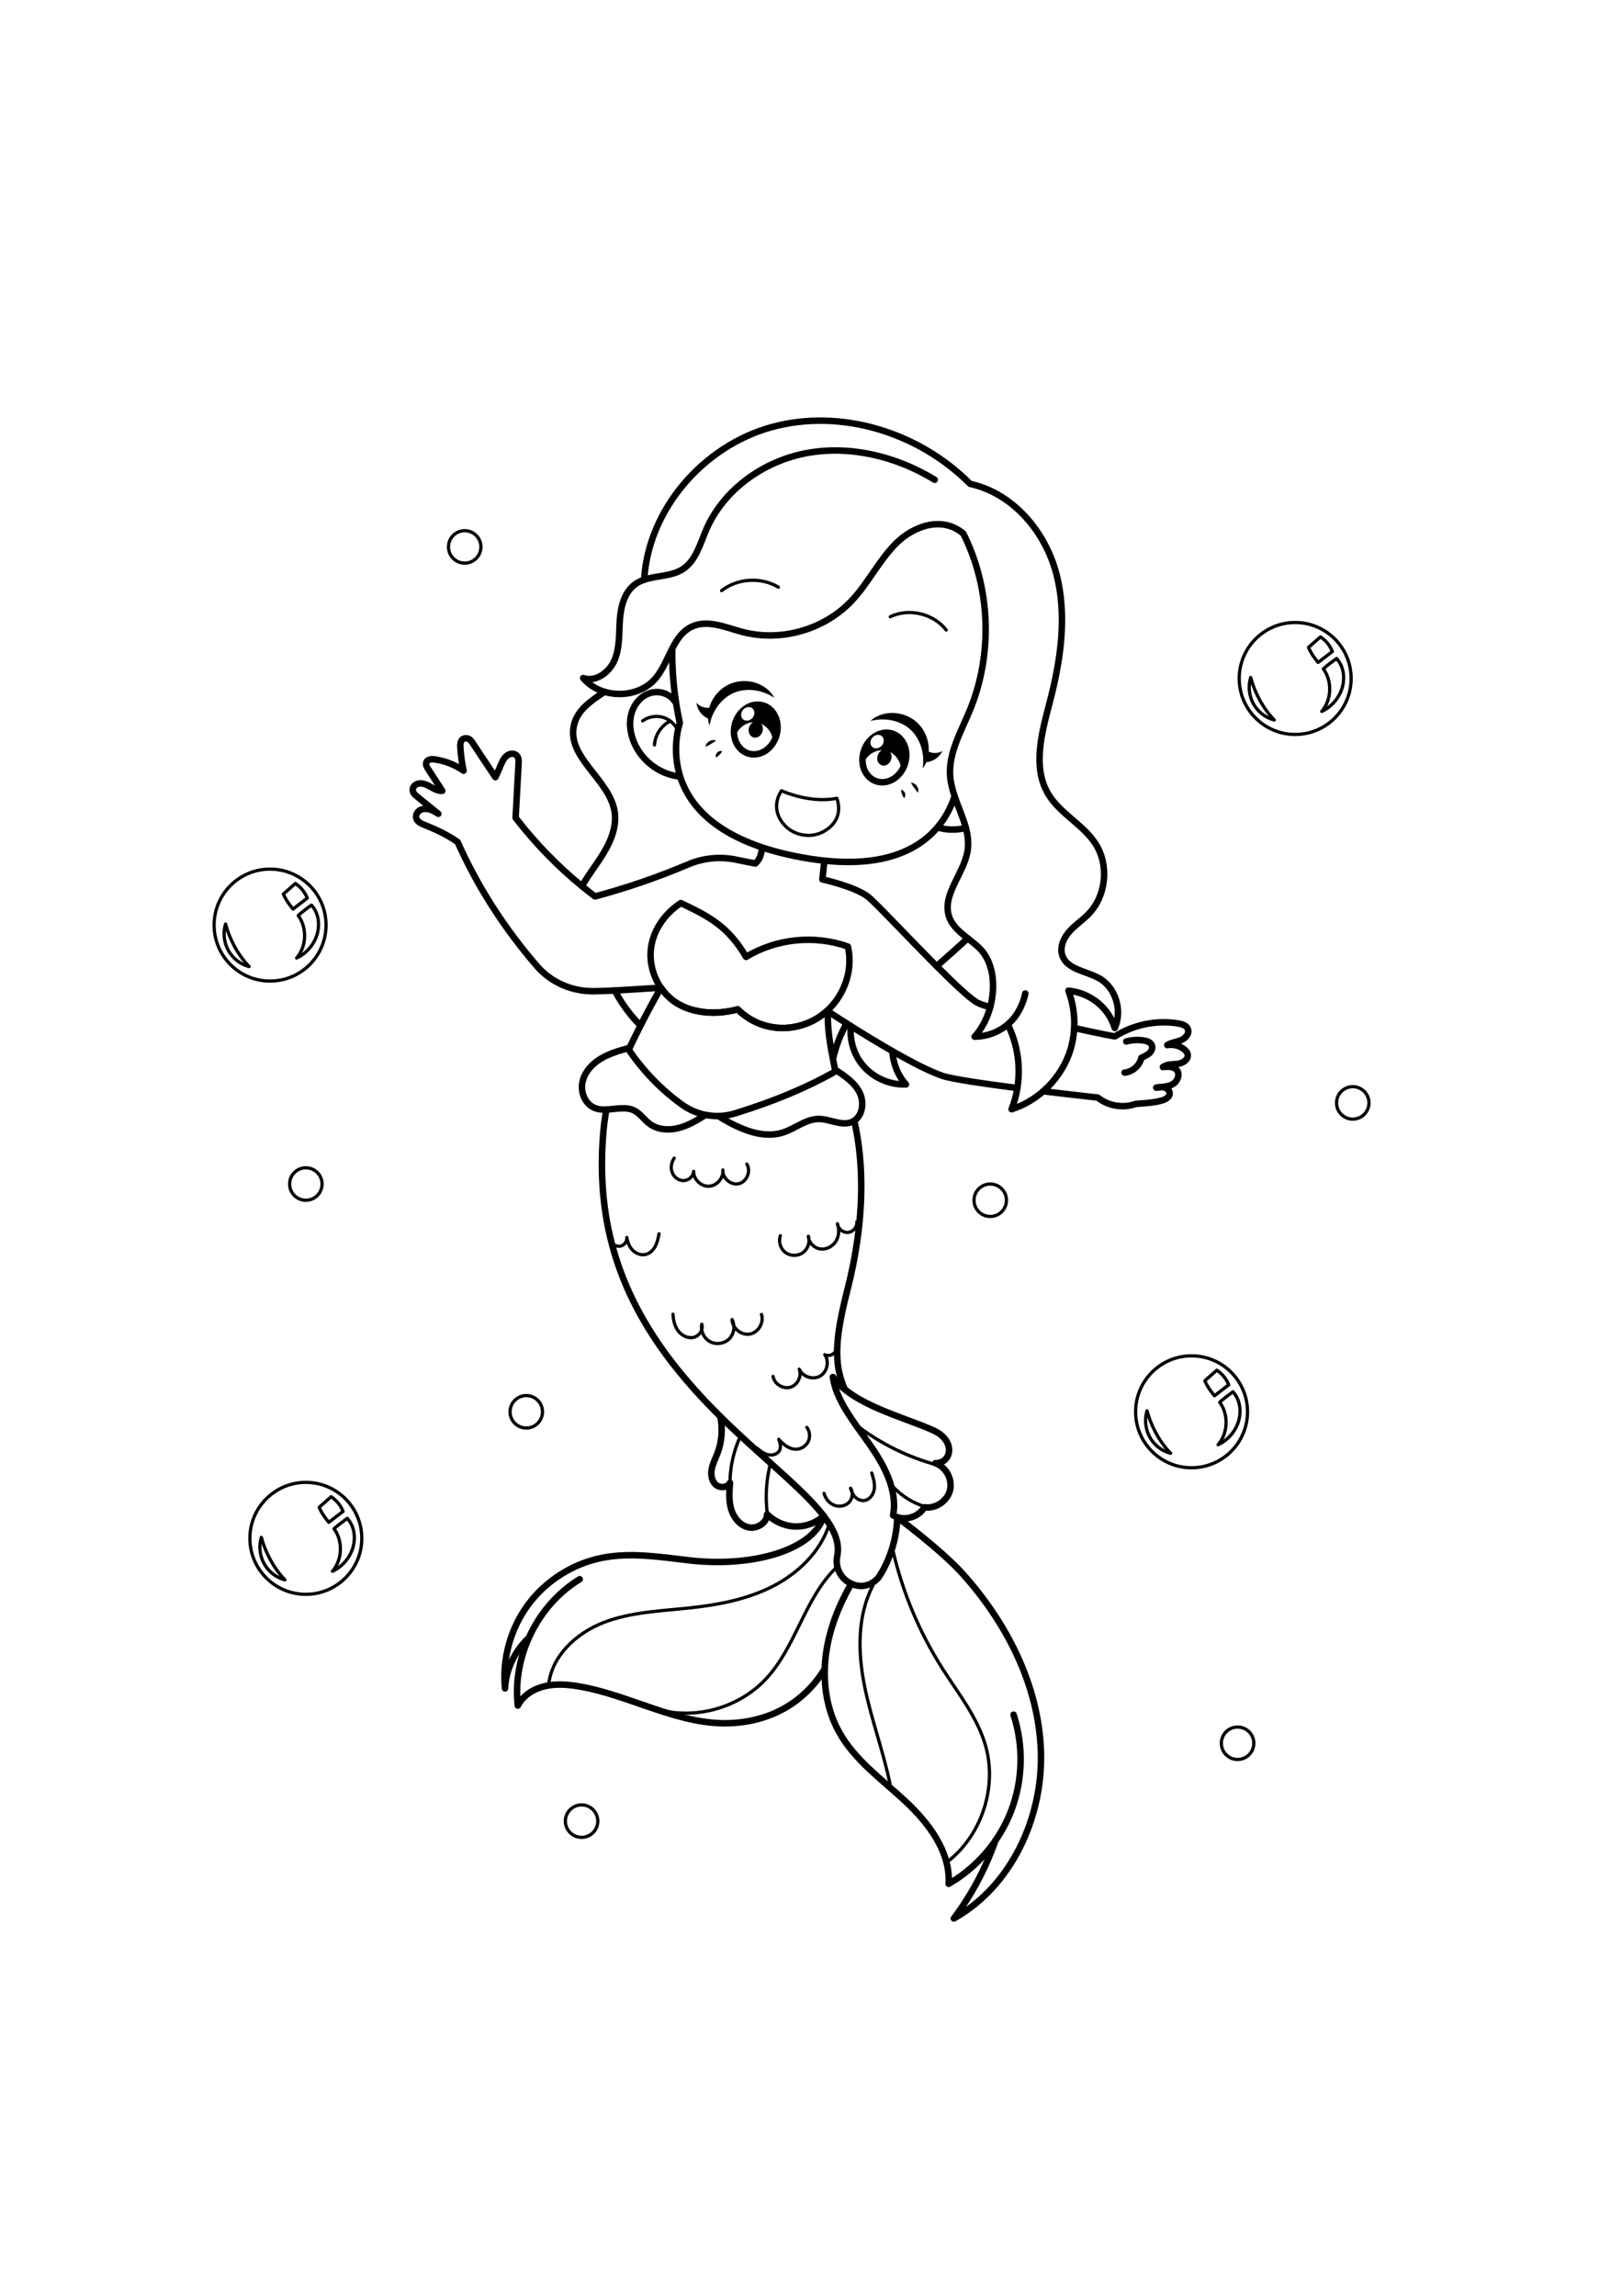 <?xml version="1.0" encoding="utf-8"?>
<!-- Generator: Adobe Illustrator 27.5.0, SVG Export Plug-In . SVG Version: 6.00 Build 0)  -->
<svg xmlns="http://www.w3.org/2000/svg" xmlns:xlink="http://www.w3.org/1999/xlink" viewBox="0 0 500 500" width="595" height="842" preserveAspectRatio="xMidYMid meet" data-scaled="true">
<g id="BACKGROUND">
	<rect style="fill:#FFFFFF;" width="500" height="500"/>
</g>
<g id="OBJECTS">
	<g>
		<g>
			
				<circle style="fill:#FFFFFF;stroke:#000000;stroke-linecap:round;stroke-linejoin:round;stroke-miterlimit:10;" cx="399.25" cy="105.32" r="17.25"/>
			<path style="fill:#FFFFFF;stroke:#000000;stroke-linecap:round;stroke-linejoin:round;stroke-miterlimit:10;" d="M403.36,95.74
				c1.23-1.08,2.46-2.16,3.69-3.24c1.64,1.08,2.94,2.67,3.67,4.5c-1.47,1.13-2.93,2.26-4.4,3.38
				C405.26,99.06,404.2,97.72,403.36,95.74z"/>
			<path style="fill:#FFFFFF;stroke:#000000;stroke-linecap:round;stroke-linejoin:round;stroke-miterlimit:10;" d="M412.01,99.16
				c-1.37,0.99-2.74,1.99-4.08,3.2c2.8,3.8,2.58,9.53-0.49,13.11c2.97-1.37,5.31-4.05,6.27-7.18
				C414.67,105.16,414.25,101.63,412.01,99.16z"/>
			<path style="fill:#FFFFFF;stroke:#000000;stroke-linecap:round;stroke-linejoin:round;stroke-miterlimit:10;" d="M385.53,105.01
				c-0.81,2.67-0.5,5.67,0.85,8.11c1.35,2.44,3.71,4.31,6.42,4.99C389.14,114.32,386.69,109.37,385.53,105.01z"/>
		</g>
		<g>
			
				<circle style="fill:#FFFFFF;stroke:#000000;stroke-linecap:round;stroke-linejoin:round;stroke-miterlimit:10;" cx="94.28" cy="370.32" r="17.25"/>
			<path style="fill:#FFFFFF;stroke:#000000;stroke-linecap:round;stroke-linejoin:round;stroke-miterlimit:10;" d="M98.39,360.74
				c1.23-1.08,2.46-2.16,3.69-3.24c1.64,1.08,2.94,2.67,3.67,4.5c-1.47,1.13-2.93,2.26-4.4,3.38
				C100.29,364.06,99.23,362.72,98.39,360.74z"/>
			<path style="fill:#FFFFFF;stroke:#000000;stroke-linecap:round;stroke-linejoin:round;stroke-miterlimit:10;" d="M107.05,364.16
				c-1.37,0.99-2.74,1.99-4.08,3.2c2.8,3.8,2.58,9.53-0.49,13.11c2.97-1.37,5.31-4.05,6.27-7.18S109.28,366.63,107.05,364.16z"/>
			<path style="fill:#FFFFFF;stroke:#000000;stroke-linecap:round;stroke-linejoin:round;stroke-miterlimit:10;" d="M80.56,370.01
				c-0.81,2.67-0.5,5.67,0.85,8.11c1.35,2.44,3.71,4.31,6.42,4.99C84.17,379.32,81.72,374.37,80.56,370.01z"/>
		</g>
		<g>
			
				<circle style="fill:#FFFFFF;stroke:#000000;stroke-linecap:round;stroke-linejoin:round;stroke-miterlimit:10;" cx="83.25" cy="181.32" r="17.25"/>
			<path style="fill:#FFFFFF;stroke:#000000;stroke-linecap:round;stroke-linejoin:round;stroke-miterlimit:10;" d="M87.36,171.74
				c1.23-1.08,2.46-2.16,3.69-3.24c1.64,1.08,2.94,2.67,3.67,4.5c-1.47,1.13-2.93,2.26-4.4,3.38
				C89.26,175.06,88.2,173.72,87.36,171.74z"/>
			<path style="fill:#FFFFFF;stroke:#000000;stroke-linecap:round;stroke-linejoin:round;stroke-miterlimit:10;" d="M96.01,175.16
				c-1.37,0.99-2.74,1.99-4.08,3.2c2.8,3.8,2.58,9.53-0.49,13.11c2.97-1.37,5.31-4.05,6.27-7.18
				C98.67,181.16,98.25,177.63,96.01,175.16z"/>
			<path style="fill:#FFFFFF;stroke:#000000;stroke-linecap:round;stroke-linejoin:round;stroke-miterlimit:10;" d="M69.53,181.01
				c-0.81,2.67-0.5,5.67,0.85,8.11c1.35,2.44,3.71,4.31,6.42,4.99C73.14,190.32,70.69,185.37,69.53,181.01z"/>
		</g>
		<g>
			
				<circle style="fill:#FFFFFF;stroke:#000000;stroke-linecap:round;stroke-linejoin:round;stroke-miterlimit:10;" cx="367.31" cy="331.32" r="17.25"/>
			<path style="fill:#FFFFFF;stroke:#000000;stroke-linecap:round;stroke-linejoin:round;stroke-miterlimit:10;" d="M371.41,321.74
				c1.23-1.08,2.46-2.16,3.69-3.24c1.64,1.08,2.94,2.67,3.67,4.5c-1.47,1.13-2.93,2.26-4.4,3.38
				C373.31,325.06,372.26,323.72,371.41,321.74z"/>
			<path style="fill:#FFFFFF;stroke:#000000;stroke-linecap:round;stroke-linejoin:round;stroke-miterlimit:10;" d="M380.07,325.16
				c-1.37,0.99-2.74,1.99-4.08,3.2c2.8,3.8,2.58,9.53-0.49,13.11c2.97-1.37,5.31-4.05,6.27-7.18
				C382.73,331.16,382.3,327.63,380.07,325.16z"/>
			<path style="fill:#FFFFFF;stroke:#000000;stroke-linecap:round;stroke-linejoin:round;stroke-miterlimit:10;" d="M353.58,331.01
				c-0.81,2.67-0.5,5.67,0.85,8.11s3.71,4.31,6.42,4.99C357.19,340.32,354.75,335.37,353.58,331.01z"/>
		</g>
		
			<circle style="fill:#FFFFFF;stroke:#000000;stroke-linecap:round;stroke-linejoin:round;stroke-miterlimit:10;" cx="143.25" cy="64.77" r="5"/>
		
			<circle style="fill:#FFFFFF;stroke:#000000;stroke-linecap:round;stroke-linejoin:round;stroke-miterlimit:10;" cx="305.25" cy="266.12" r="5"/>
		
			<circle style="fill:#FFFFFF;stroke:#000000;stroke-linecap:round;stroke-linejoin:round;stroke-miterlimit:10;" cx="417" cy="236.12" r="5"/>
		
			<circle style="fill:#FFFFFF;stroke:#000000;stroke-linecap:round;stroke-linejoin:round;stroke-miterlimit:10;" cx="94.28" cy="261.12" r="5"/>
		
			<circle style="fill:#FFFFFF;stroke:#000000;stroke-linecap:round;stroke-linejoin:round;stroke-miterlimit:10;" cx="179.28" cy="457.47" r="5"/>
		
			<circle style="fill:#FFFFFF;stroke:#000000;stroke-linecap:round;stroke-linejoin:round;stroke-miterlimit:10;" cx="381.5" cy="433.47" r="5"/>
		
			<circle style="fill:#FFFFFF;stroke:#000000;stroke-linecap:round;stroke-linejoin:round;stroke-miterlimit:10;" cx="162.23" cy="331.32" r="5"/>
	</g>
	<g>
		<path style="fill:none;stroke:#000000;stroke-width:2;stroke-linecap:round;stroke-linejoin:round;stroke-miterlimit:10;" d="
			M288.76,194c0.44-0.41,0.89-0.82,1.34-1.23c2.73-2.46,5.54-4.86,8.2-7.38"/>
		<g>
			<g>
				<path d="M268.32,118.42c1.79-1.72,4.43-2.55,7.02-2.48c2.61,0.07,5.27,1.06,7.29,2.89c2.03,1.83,3.26,4.39,3.59,6.97
					c0.32,2.58-0.24,5.29-1.79,7.23c0.36-2.42,0.15-4.68-0.52-6.74c-0.67-2.05-1.79-3.88-3.3-5.25c-1.5-1.37-3.43-2.31-5.54-2.78
					C272.96,117.81,270.69,117.82,268.32,118.42z"/>
			</g>
			<path d="M284.47,126.6c1.5,1.74,4.3,2.2,6.03,1.05c-0.95,2.13-3.27,3.56-5.6,3.47C284.92,129.69,284.8,128.27,284.47,126.6z"/>
		</g>
		<g>
			<g>
				<path d="M238.68,111.26c-2.05-1.34-4.19-2.09-6.34-2.33c-2.14-0.24-4.28,0.02-6.14,0.83c-1.87,0.81-3.53,2.17-4.82,3.89
					c-1.31,1.73-2.24,3.79-2.68,6.2c-0.83-2.34-0.48-5.09,0.66-7.42c1.15-2.34,3.15-4.36,5.66-5.43c2.51-1.08,5.34-1.14,7.83-0.37
					C235.32,107.41,237.55,109.05,238.68,111.26z"/>
			</g>
			<path d="M220.74,113.74c-1.99,1.16-4.78,0.68-6.05-0.97c0.21,2.32,1.94,4.43,4.17,5.1C219.31,116.52,219.89,115.21,220.74,113.74
				z"/>
		</g>
		<g>
			<g>
				<path d="M280.81,137.46c0.76-0.03,1.41,0.43,1.83,1c0.4,0.59,0.6,1.36,0.31,2.06c-0.49-0.57-0.79-1.02-1.13-1.49
					C281.49,138.56,281.17,138.12,280.81,137.46z"/>
			</g>
			<g>
				<path d="M277.75,139.63c0.62,0.05,1.03,0.51,1.22,1.01c0.17,0.5,0.16,1.12-0.28,1.55c-0.36-0.5-0.51-0.83-0.65-1.21
					C277.9,140.59,277.79,140.23,277.75,139.63z"/>
			</g>
		</g>
		<g>
			<g>
				<path d="M220.72,124.49c-0.6,0.45-1.08,0.71-1.57,1.02c-0.5,0.29-0.96,0.58-1.64,0.9c0.02-0.77,0.52-1.38,1.13-1.75
					C219.25,124.3,220.03,124.15,220.72,124.49z"/>
			</g>
			<g>
				<path d="M222.62,127.72c-0.29,0.53-0.53,0.82-0.81,1.11c-0.29,0.28-0.57,0.53-1.1,0.83c-0.22-0.58,0.02-1.15,0.38-1.53
					C221.47,127.77,222.03,127.52,222.62,127.72z"/>
			</g>
		</g>
		<g>
			<path style="fill:none;stroke:#000000;stroke-width:2;stroke-linecap:round;stroke-linejoin:round;stroke-miterlimit:10;" d="
				M266.37,127.479c1.419-4.038,5.366-6.33,8.815-5.118c3.45,1.212,5.096,5.468,3.677,9.507c-1.419,4.038-5.366,6.33-8.815,5.118
				C266.597,135.773,264.951,131.517,266.37,127.479z"/>
			<path d="M270.569,128.954c0.465-1.324,1.759-2.074,2.889-1.677c1.131,0.397,1.67,1.792,1.205,3.116
				c-0.465,1.324-1.759,2.074-2.889,1.677C270.643,131.672,270.104,130.277,270.569,128.954z"/>
			<path d="M266.23,131.75c0.73-2.77,3.74-4.73,6.57-4.27c2.83,0.46,5.07,3.26,4.89,6.12c1.19-1.99,1.8-4.4,1.29-6.66
				c-0.51-2.26-2.27-4.29-4.54-4.77c-2.01-0.42-4.15,0.42-5.65,1.83C266.8,125.87,265.81,128.75,266.23,131.75z"/>
			<path style="fill:#FFFFFF;" d="M268.972,123.473c0.829-0.904,2.131-1.059,2.908-0.346c0.777,0.713,0.736,2.023-0.092,2.927
				c-0.828,0.904-2.131,1.059-2.908,0.346C268.102,125.687,268.143,124.376,268.972,123.473z"/>
		</g>
		<g>
			<path style="fill:none;stroke:#000000;stroke-width:2;stroke-linecap:round;stroke-linejoin:round;stroke-miterlimit:10;" d="
				M226.633,119.138c1.234-4.099,5.072-6.567,8.573-5.514c3.501,1.054,5.339,5.23,4.106,9.329c-1.234,4.099-5.072,6.567-8.573,5.514
				C227.238,127.414,225.4,123.237,226.633,119.138z"/>
			<path d="M230.895,120.421c0.404-1.343,1.662-2.152,2.81-1.807c1.148,0.345,1.75,1.714,1.346,3.058
				c-0.404,1.343-1.662,2.152-2.81,1.807C231.093,123.133,230.49,121.764,230.895,120.421z"/>
			<path d="M226.68,123.4c0.6-2.8,3.52-4.89,6.37-4.56c2.84,0.33,5.21,3.03,5.16,5.89c1.1-2.04,1.6-4.48,0.99-6.71
				c-0.61-2.24-2.46-4.19-4.75-4.55c-2.03-0.33-4.13,0.61-5.56,2.08C226.99,117.5,226.13,120.43,226.68,123.4z"/>
			<path style="fill:#FFFFFF;" d="M229.034,115.005c0.787-0.94,2.08-1.154,2.889-0.478c0.809,0.677,0.828,1.988,0.041,2.928
				c-0.787,0.941-2.08,1.154-2.889,0.478C228.266,117.256,228.248,115.945,229.034,115.005z"/>
		</g>
		<path style="fill:none;stroke:#000000;stroke-linecap:round;stroke-linejoin:round;stroke-miterlimit:10;" d="M274.44,86.29
			c5.76-2.77,13.34-0.97,17.24,4.1"/>
		<path style="fill:none;stroke:#000000;stroke-linecap:round;stroke-linejoin:round;stroke-miterlimit:10;" d="M222.45,78.24
			c4.89-3.83,12.19-4.27,17.51-1.05"/>
		<path style="fill:none;stroke:#000000;stroke-linecap:round;stroke-linejoin:round;stroke-miterlimit:10;" d="M257.99,142.25
			c-5.59,1.08-11.58-0.07-17.12-2.31c-2.32,3.6-1.88,7.5,1.03,10.65c2.91,3.15,7.99,4.02,11.78,2.01
			C257.46,150.58,259.58,147.13,257.99,142.25z"/>
		<path style="fill:none;stroke:#000000;stroke-width:2;stroke-linecap:round;stroke-linejoin:round;stroke-miterlimit:10;" d="
			M207.22,96.11c-0.09,7.71,0.69,15.41,2.35,22.93c0,0-11.49,32.39,37.42,41.39c33.72,6.21,44.09-9.06,47.28-18.82"/>
		<path style="fill:none;stroke:#000000;stroke-width:2;stroke-linecap:round;stroke-linejoin:round;stroke-miterlimit:10;" d="
			M289.89,151.45c2.57,0.62,5.29,0.58,7.85-0.08"/>
		<path style="fill:none;stroke:#000000;stroke-width:2;stroke-linecap:round;stroke-linejoin:round;stroke-miterlimit:10;" d="
			M208,112.34c-1.56-2.4-4.84-3.37-7.56-2.54c-2.73,0.83-4.83,3.23-5.69,5.97c-0.86,2.74-0.58,5.76,0.39,8.46
			c2.15,5.99,7.83,10.53,14.1,11.27"/>
		<path style="fill:none;stroke:#000000;stroke-width:2;stroke-linecap:round;stroke-linejoin:round;stroke-miterlimit:10;" d="
			M343.64,213.03c-0.62-1.98-1.6-3.84-2.91-5.45c-2.78-3.42-6.98-5.64-11.37-6.04c1.37,3.65,1.97,7.59,1.77,11.49
			c-0.14,2.78-0.69,5.53-1.65,8.15c-1.62,4.37-4.39,8.29-7.9,11.35c-2.83,2.48-6.15,4.4-9.74,5.55c0.83-2.11,1.42-4.3,1.77-6.54
			c1.07-6.63,0.05-13.6-2.96-19.61c-0.6,0.51-1.24,0.98-1.91,1.4c-2.47,1.54-5.39,2.36-8.31,2.38c2.21-2.4,3.86-5.61,4.8-9.05
			c1.79-6.57,1.01-13.99-3.3-18.23c-1.11-1.09-2.38-2.06-3.63-3.04c-2.37-1.86-4.67-3.74-5.67-6.51
			c-2.46-6.83,4.55-13.34,5.65-20.52c0.36-2.38,0.06-4.7-0.54-6.99c-0.87-3.26-2.36-6.48-3.47-9.76v-0.01
			c-0.68-2.03-1.22-4.09-1.38-6.2c-0.52-7.12,3.37-13.71,6.09-20.31c7.13-17.31,6.37-37.69-2.02-54.42
			c-6.54-5.56-15.39-2.32-20.73,3.01s-8.65,12.4-13.86,17.85c-8.39,8.78-21.68,12.55-33.43,9.47c-5.18-1.36-10.73-3.92-15.6-1.69
			c-2.9,1.33-4.63,3.9-6.12,6.79v0.01c-1.58,3.05-2.89,6.45-5.04,9.06c-3.72,4.5-10.29,5.92-15.82,4.26
			c-2.54-0.76-4.86-2.17-6.58-4.24c3.89,1.36,8.13-1.8,9.7-5.61c1.58-3.81,1.32-8.09,1.59-12.2c0.28-4.12,1.34-8.58,4.65-11.04
			c0.88-0.65,1.84-1.11,2.85-1.45c1.25-21.69,18.22-41.19,39.21-47.01c21.45-5.95,45.58,1.65,61.25,17.45
			c13.4,2.96,23.24,14.86,26.61,27.76c3.37,12.89,1.32,26.58-2.03,39.48c-2.46,9.44-5.47,20.07-0.43,28.43
			c3.65,6.07,10.78,9.36,14.58,15.34c4.18,6.57,3.23,15.95-2.18,21.55c-1.87,1.93-4.17,3.42-5.95,5.43
			c-1.78,2.01-3.01,4.84-2.15,7.38c1.47,4.32,7.27,4.75,11.26,6.96C343.94,200.52,346.05,207.7,343.64,213.03z"/>
		<path style="fill:none;stroke:#000000;stroke-width:2;stroke-linecap:round;stroke-linejoin:round;stroke-miterlimit:10;" d="
			M198.57,74.89c3.85-1.32,8.45-1.02,11.92-3.26c0.01,0,0.01-0.01,0.02-0.01v-0.01c3.98-2.59,5.28-7.7,7.16-12.07
			c5.38-12.54,17.87-21.34,31.3-23.74c13.43-2.39,27.53,1.16,39.17,8.28"/>
		<path style="fill:none;stroke:#000000;stroke-width:2;stroke-linecap:round;stroke-linejoin:round;stroke-miterlimit:10;" d="
			M189.5,201.48c1.36,2.6,2.98,5.07,4.83,7.35c0.98,1.21,2.03,2.36,3.13,3.44"/>
		<path style="fill:none;stroke:#000000;stroke-width:2;stroke-linecap:round;stroke-linejoin:round;stroke-miterlimit:10;" d="
			M179.4,169.33c1.71-3.06,3.9-5.89,5.81-8.84c2.75-4.23,5.04-9.17,4.25-14.15c-1.58-9.87-14.57-16.55-12.59-26.35
			c0.98-4.88,5.15-7.7,9.49-10.56"/>
		<path style="fill:none;stroke:#000000;stroke-width:2;stroke-linecap:round;stroke-linejoin:round;stroke-miterlimit:10;" d="
			M275.07,220.16c0.29,3.81,1.62,7.46,4.21,10.26c-5.48,0.24-11-2.48-14.14-6.97c-2.22-3.17-3.21-7.15-2.86-11h0.01"/>
		<path style="fill:none;stroke:#000000;stroke-width:2;stroke-linecap:round;stroke-linejoin:round;stroke-miterlimit:10;" d="
			M260.98,211.62c-1.93,3.42-3.34,7.12-4.21,10.95"/>
		<path style="fill:none;stroke:#000000;stroke-width:2;stroke-linecap:round;stroke-linejoin:round;stroke-miterlimit:10;" d="
			M310.96,211.62c2.94-2.42,4.7-6.9,5.09-9.22"/>
		<path style="fill:none;stroke:#000000;stroke-width:2;stroke-linecap:round;stroke-linejoin:round;stroke-miterlimit:10;" d="
			M255.18,207.54v0.01c-1.26,1.18-2.66,2.2-4.19,3.02c-7.82,4.17-17.29,3.02-23.58-3.28c-7.81,2.07-15.17,0.82-19.83-2.63
			c-1.51-1.12-2.81-2.5-3.87-4.05c-2.23-3.24-3.39-7.25-3.13-11.2c0.39-5.83,3.89-11.36,9.29-14.88c3.82,1.82,7.67,3.65,11.07,6.18
			c3.41,2.52,6.38,5.82,9.04,10.42c9.32-5.66,21.15-6.86,31.39-3.19C263.03,195.08,260.36,202.67,255.18,207.54z"/>
		<path style="fill:none;stroke:#000000;stroke-width:2;stroke-linecap:round;stroke-linejoin:round;stroke-miterlimit:10;" d="
			M203.71,200.61c-3.95,0.24-9.33,0.62-14.21,0.87c-2.36,0.12-4.6,0.2-6.52,0.22c-6.68,0.07-13.11-2.7-17.48-7.76
			c-10.15-11.76-18.33-24.54-24.44-38.24c-3.94-2.69-7.14-4-10.33-5.3c-1.11-0.46-2.35-1.04-2.46-2.37
			c-0.09-1.1,0.73-2.06,1.78-2.38c1.85-0.56,3.55,0.43,5.08,1.37c-2.17-1.76-4.34-3.52-6.51-5.27c-0.76-0.62-1.59-1.34-1.35-2.47
			c0.16-0.73,0.77-1.29,1.49-1.5c1.51-0.43,2.88,0.33,4.16,1.05c1.06,0.6,2.21,1.21,3.42,1.11c-1.45-2.22-2.9-4.45-4.34-6.68
			c-0.42-0.64-0.85-1.41-0.57-2.12c0.38-0.94,1.66-1.02,2.65-0.87c3.16,0.46,6.2,1.66,8.82,3.47c-0.53-2.41-0.86-4.86-0.99-7.32
			c-0.05-1.08,0.04-2.39,1.39-2.65c0.8-0.15,1.61,0.27,2.07,0.95l7.33,11.02c0.91-1.89,1.33-2.98,1.78-4.01
			c0.52-1.2,1.16-2.44,2.4-3c0.68-0.3,1.49-0.31,2.11,0.1c0.94,0.62,0.92,1.72,0.86,2.7c-0.3,5.58-0.61,11.16-0.91,16.73
			c6.19,8.01,13.01,14.97,20.46,21.07c1.31,1.08,2.65,2.13,4.01,3.16c9.9-2.65,19.47-5.95,28.74-9.88
			c4.69-1.99,9.89-2.49,14.87-1.43c1.92,0.41,3.88,0.79,5.84,1.16c1.41-1.27,1.81-2.92,2.01-4.59"/>
		<path style="fill:none;stroke:#000000;stroke-width:2;stroke-linecap:round;stroke-linejoin:round;stroke-miterlimit:10;" d="
			M257.51,226.42c-0.51,0.29-1.01,0.57-1.53,0.86h-0.01c-3.53,1.93-7.17,3.69-10.89,5.3c-6.04,2.62-12.25,4.83-18.41,6.75
			c-1.72,0.53-3.49,0.81-5.26,0.84c-1.31,0.02-2.62-0.1-3.91-0.35c-2.61-0.53-5.12-1.61-7.33-3.21
			c-6.56-4.74-11.97-10.46-16.36-16.88l0.4-0.87c0.01-0.02,0.02-0.03,0.02-0.03c1.05-2.23,2.13-4.41,3.23-6.56
			c2.02-3.98,4.12-7.84,6.25-11.66c1.06,1.55,2.36,2.93,3.87,4.05c4.66,3.45,12.02,4.7,19.83,2.63c6.29,6.3,15.76,7.45,23.58,3.28
			c1.53-0.82,2.93-1.84,4.19-3.02c-0.12,6.17,0.74,10.74,1.59,15.02c0.21,1.05,0.41,2.07,0.6,3.1
			C257.42,225.92,257.47,226.17,257.51,226.42z"/>
		<path style="fill:none;stroke:#000000;stroke-width:2;stroke-linecap:round;stroke-linejoin:round;stroke-miterlimit:10;" d="
			M255.42,208.03c0,0,2.19,1.46,5.56,3.59c0.42,0.27,0.84,0.54,1.3,0.83h0.01c3.57,2.25,8.16,5.07,12.78,7.71
			c5.69,3.26,11.44,6.26,15.43,7.62c2.92,0.99,12.97,2.45,23.11,3.76"/>
		<path style="fill:none;stroke:#000000;stroke-width:2;stroke-linecap:round;stroke-linejoin:round;stroke-miterlimit:10;" d="
			M356.81,231.37c0.73-0.11,1.48-0.18,2.18,0.02c0.83,0.23,1.59,0.95,1.58,1.82c-0.02,1.13-1.24,1.82-2.32,2.14
			c-2.42,0.73-4.99,0.81-8.1,1.07c-3.91,1.42-8.53,0.66-11.77-1.95c0,0-7.6-0.82-16.8-1.94"/>
		<path style="fill:none;stroke:#000000;stroke-width:2;stroke-linecap:round;stroke-linejoin:round;stroke-miterlimit:10;" d="
			M356.42,231.43c0.13-0.02,0.26-0.04,0.39-0.06c1.49-0.24,3.17-0.19,4.58-0.95c1.54-0.82,2.48-2.99,1.41-4.37
			c-0.95-1.22-2.78-1.16-4.32-0.97c1.24-0.95,2.97-0.79,4.53-0.98c1.55-0.2,3.34-1.28,3.12-2.83c-0.1-0.74-0.65-1.34-1.25-1.78
			c-1.43-1.06-3.3-1.49-5.05-1.18c1.24-0.83,2.82-0.94,4.2-1.51c1.39-0.56,2.69-2.03,2.15-3.42c-0.43-1.12-1.78-1.54-2.96-1.74
			c-6.7-1.1-13.78,0.34-19.51,3.97c-0.21,0.06-5.64-1.04-12.58-2.58"/>
		<path style="fill:none;stroke:#000000;stroke-width:2;stroke-linecap:round;stroke-linejoin:round;stroke-miterlimit:10;" d="
			M254.07,161.89l-0.56,5.34c0,0,10.18,2.25,14.14,5.42c2.42,1.94,12.43,12.67,21.11,21.35c5.53,5.54,10.53,10.25,12.66,11.3
			c0.75,0.37,2.07,0.83,3.81,1.36"/>
		<path style="fill:none;stroke:#000000;stroke-width:2;stroke-linecap:round;stroke-linejoin:round;stroke-miterlimit:10;" d="
			M347.18,217.19c1.76-0.48,3.62-0.58,5.42-0.3c0.98,0.15,2.06,0.52,2.45,1.43c0.35,0.81-0.02,1.79-0.66,2.41
			c-0.64,0.62-1.49,0.95-2.56,1.5c-0.53,2.4-2.72,4.33-5.16,4.56"/>
		<path style="fill:none;stroke:#000000;stroke-width:2;stroke-linecap:round;stroke-linejoin:round;stroke-miterlimit:10;" d="
			M263.33,241.61c3.13,13.58,3.22,31.3-2.1,52.12c-3.7,14.48-4.41,22.61-0.81,30.68"/>
		<path style="fill:none;stroke:#000000;stroke-width:2;stroke-linecap:round;stroke-linejoin:round;stroke-miterlimit:10;" d="
			M194.23,218.83c0,0-0.01,0.01-0.02,0.03"/>
		<path style="fill:none;stroke:#000000;stroke-width:2;stroke-linecap:round;stroke-linejoin:round;stroke-miterlimit:10;" d="
			M186.93,238.17c-0.39,2.08-0.71,4.32-0.92,6.71c-2.27,25.82,3.75,48.7,21.2,71.3c4.7,6.09,9.78,11.58,14.84,16.6
			c11.65,11.52,23.24,20.53,30.07,28.44c0.65,0.75,1.25,1.48,1.8,2.21c3.32,4.33,4.98,8.36,4.17,12.34
			c-0.79,3.87,1.35,7.17,4.31,8.53c2.45,1.14,5.45,0.96,7.82-1.29c0.17-0.17,0.35-0.35,0.53-0.54c0,0,5.59-7.55,5.84-18.66"/>
		<path style="fill:none;stroke:#000000;stroke-width:2;stroke-linecap:round;stroke-linejoin:round;stroke-miterlimit:10;" d="
			M276.99,364.14c0,0,13.25,9.88,19.71,17.05c13.62,15.14,23.5,34.4,24.17,54.76c0.67,20.35-9.07,41.57-26.84,51.52
			c5.46-7.28,9.79-15.41,12.81-24v-0.01c0,0,0-0.01,0.01-0.01"/>
		<path style="fill:none;stroke:#000000;stroke-width:2;stroke-linecap:round;stroke-linejoin:round;stroke-miterlimit:10;" d="
			M262.4,384.3c-3.77,6.55-6.62,13.66-7.71,21.12c-0.27,1.84-0.42,3.69-0.45,5.55c-0.15,6.65,1.23,13.33,4.47,19.12
			c4.82,8.63,13.19,14.56,20.42,21.29c7.23,6.74,13.87,15.54,13.31,25.41c5.72-3.29,10.66-7.89,14.4-13.32v-0.01
			c0,0,0-0.01,0.01-0.01c1.97-2.86,3.61-5.93,4.85-9.18c3.61-9.4,3.87-20.04,0.74-29.61"/>
		<path style="fill:none;stroke:#000000;stroke-width:2;stroke-linecap:round;stroke-linejoin:round;stroke-miterlimit:10;" d="
			M163.04,400.96c-4.31,4.01-7.09,9.71-7.37,15.61c-0.89-9.13,1.74-18.55,7.21-25.91c5.48-7.35,13.75-12.57,22.74-14.34
			c8.86-1.75,17.99-0.24,26.96,0.79c19.26,2.21,38.19-3.11,41.34-13.68"/>
		<path style="fill:none;stroke:#000000;stroke-width:2;stroke-linecap:round;stroke-linejoin:round;stroke-miterlimit:10;" d="
			M178.71,382.91c-13.04,7.94-20.8,23.78-19.09,38.95c1.58-3.06,4.74-5.08,8.08-5.92s6.85-0.62,10.25-0.08
			c16.35,2.61,31.55,12.46,48.07,11.37c14.49-0.95,23.47-8.77,28.21-16.71"/>
		<path style="fill:none;stroke:#000000;stroke-width:2;stroke-linecap:round;stroke-linejoin:round;stroke-miterlimit:10;" d="
			M292.85,355.5c-0.84,3.37-4.48,5.78-7.92,5.24c-1.6,2.79-5.32,4.06-8.34,3.07c-0.45-0.14-0.88-0.34-1.28-0.58
			c1.45-7.98-2.92-15.78-7.61-22.39c-4.69-6.61-10.06-13.31-10.95-20.26c6.17,8.69,22.09,12.37,31.12,16.54
			c6.83,3.16,5.51,10.11,0.45,10.03C291.61,348.28,293.69,352.12,292.85,355.5z"/>
		<path style="fill:none;stroke:#000000;stroke-width:2;stroke-linecap:round;stroke-linejoin:round;stroke-miterlimit:10;" d="
			M222.05,332.78l0.01,0.01c0.75,3.75,0.47,7.72-0.89,11.3c-0.62,1.61-1.44,3.16-1.77,4.86c-0.33,1.69-0.06,3.64,1.22,4.8
			c1.28,1.16,3.69,1.01,4.41-0.56c-0.2,2.7-0.41,5.47,0.34,8.07c0.74,2.6,2.65,5.04,5.29,5.65c2.64,0.6,5.79-1.32,5.83-4.03
			c2.55,2.6,6.27,4.01,9.9,3.75c2.77-0.2,5.46-1.36,7.53-3.2"/>
		<path style="fill:none;stroke:#000000;stroke-width:2;stroke-linecap:round;stroke-linejoin:round;stroke-miterlimit:10;" d="
			M257.63,225.99c2.88,1.89,5.89,3.93,7.4,7.03c1.4,2.87,0.89,6.91-1.7,8.59c-0.21,0.14-0.43,0.26-0.66,0.36
			c-3.22,1.42-6.83-0.93-10.35-0.9c-3.93,0.03-7.18,2.96-10.91,4.16c-3.48,1.13-7.32,0.69-10.78-0.51c-3.45-1.2-6.1-2.64-9.22-4.55"
			/>
		<path style="fill:none;stroke:#000000;stroke-width:2;stroke-linecap:round;stroke-linejoin:round;stroke-miterlimit:10;" d="
			M193.98,219.18c-3.02,0.83-6.08,1.68-8.77,3.3c-2.68,1.61-4.99,4.12-5.65,7.18s0.7,6.64,3.56,7.93c1.19,0.53,2.48,0.64,3.81,0.58
			c2.9-0.11,5.97-0.99,8.55,0.29c1.9,0.95,3.1,2.88,4.81,4.14c2.54,1.86,6,2.04,9.04,1.23c3.04-0.82,5.51-2.35,8.17-4.01
			c0-0.01,0.01-0.01,0.01-0.01"/>
		<path style="fill:none;stroke:#000000;stroke-linecap:round;stroke-linejoin:round;stroke-miterlimit:10;" d="M288.4,347.58
			c-8.48-2.32-16.51-6.25-23.55-11.51"/>
		<path style="fill:none;stroke:#000000;stroke-linecap:round;stroke-linejoin:round;stroke-miterlimit:10;" d="M285.62,360.69
			c-4.01-1.11-7.7-3.38-10.5-6.46"/>
		<path style="fill:none;stroke:#000000;stroke-linecap:round;stroke-linejoin:round;stroke-miterlimit:10;" d="M228.26,338.84
			c-2.6,5.55-3.67,11.8-3.08,17.89"/>
		<path style="fill:none;stroke:#000000;stroke-linecap:round;stroke-linejoin:round;stroke-miterlimit:10;" d="M237.5,347.21
			c-1.28,4.99-1.62,10.22-0.99,15.33"/>
		<path style="fill:none;stroke:#000000;stroke-linecap:round;stroke-linejoin:round;stroke-miterlimit:10;" d="M257.62,379.49
			c-9.62,9.45-12.27,24.21-21.45,34.09c-7.87,8.47-20.35,12.36-31.64,9.87"/>
		<path style="fill:none;stroke:#000000;stroke-linecap:round;stroke-linejoin:round;stroke-miterlimit:10;" d="M255.58,366.15
			c-2.75,8.43-9.65,15.05-17.56,19.05c-7.91,4-16.8,5.64-25.61,6.58c-8.92,0.95-18.08,1.26-26.44,4.52
			c-8.36,3.26-15.97,10.3-16.84,19.23"/>
		<path style="fill:none;stroke:#000000;stroke-linecap:round;stroke-linejoin:round;stroke-miterlimit:10;" d="M269.07,384.85
			c-4.81,9.32-4.65,20.47-2.61,30.76c2.03,10.29,5.8,20.17,7.91,30.45"/>
		<path style="fill:none;stroke:#000000;stroke-linecap:round;stroke-linejoin:round;stroke-miterlimit:10;" d="M275.21,373.85
			c2.97,12.97,8.18,25.42,15.33,36.64c4.89,7.67,10.77,14.98,13.27,23.73c3.63,12.73-1.14,27.44-11.55,35.62"/>
		<path style="fill:none;stroke:#000000;stroke-linecap:round;stroke-linejoin:round;stroke-miterlimit:10;" d="M207.83,253.15
			c-0.87,1.27-1.18,2.96-0.63,4.4c0.54,1.44,1.99,2.54,3.53,2.52c1.54-0.03,3.01-1.31,3.09-2.85c-0.04,2.46,2.28,4.71,4.74,4.59
			c2.46-0.12,4.55-2.58,4.27-5.03c-0.21,2.52,2.48,4.82,4.94,4.23c2.46-0.59,3.8-3.87,2.46-6.02"/>
		<path style="fill:none;stroke:#000000;stroke-linecap:round;stroke-linejoin:round;stroke-miterlimit:10;" d="M240.55,277.04
			c-0.64,1.81,0.01,4,1.54,5.16c1.53,1.16,3.81,1.2,5.38,0.1c1.57-1.11,2.3-3.27,1.72-5.1c0.05,1.9,1.66,3.59,3.53,3.91
			c1.88,0.31,3.86-0.66,4.9-2.26c1.04-1.59,1.18-3.69,0.53-5.48c0.17,1.56,1.74,2.83,3.3,2.67s2.84-1.72,2.69-3.28"/>
		<path style="fill:none;stroke:#000000;stroke-linecap:round;stroke-linejoin:round;stroke-miterlimit:10;" d="M203.16,276.46
			c-0.26,1.29-0.52,2.59-1.12,3.76c-0.6,1.17-1.58,2.2-2.84,2.56c-1.44,0.41-3.04-0.15-4.11-1.2c-1.07-1.05-1.65-2.51-1.87-3.99
			c0.09,1-0.49,2.03-1.4,2.47c-0.91,0.44-2.07,0.25-2.8-0.45"/>
		<path style="fill:none;stroke:#000000;stroke-linecap:round;stroke-linejoin:round;stroke-miterlimit:10;" d="M207.46,301.23
			c0.09,1.81,0.49,3.66,1.57,5.12c1.08,1.45,2.95,2.42,4.72,2.04c1.77-0.38,3.15-2.35,2.57-4.06c-0.4,2.1,0.7,4.4,2.59,5.39
			c1.89,1,4.41,0.61,5.91-0.91s1.86-4.04,0.84-5.92c0.07,2.67,2.83,4.93,5.46,4.48c2.63-0.46,4.46-3.53,3.62-6.06"/>
		<path style="fill:none;stroke:#000000;stroke-linecap:round;stroke-linejoin:round;stroke-miterlimit:10;" d="M238.31,320.42
			c0.4,2.31,3.01,3.96,5.27,3.34s3.65-3.39,2.8-5.58c1.01,2.33,4.2,3.4,6.41,2.14c2.21-1.26,2.93-4.54,1.45-6.6
			c1.32,0.71,3.21-0.16,3.51-1.63"/>
		<path style="fill:none;stroke:#000000;stroke-linecap:round;stroke-linejoin:round;stroke-miterlimit:10;" d="M233.18,342.4
			c1.09,0.9,2.23,1.83,3.6,2.15c1.37,0.32,3.05-0.19,3.6-1.49c0.43-1.03,0.06-2.2-0.31-3.26c1.46,1.71,3.48,3.26,5.71,3.03
			c1.48-0.15,2.84-1.14,3.43-2.5c0.6-1.36,0.41-3.03-0.48-4.22"/>
		<path style="fill:none;stroke:#000000;stroke-linecap:round;stroke-linejoin:round;stroke-miterlimit:10;" d="M254.02,356.44
			c0.41,1.58,1.52,3,3.03,3.63c1.51,0.63,3.39,0.38,4.57-0.75s1.49-3.12,0.57-4.47c0.25,0.99,0.67,1.96,1.38,2.69
			c0.71,0.73,1.72,1.22,2.74,1.13c1.7-0.14,2.94-1.81,3.19-3.49s-0.26-3.38-0.77-5"/>
		<path style="fill:none;stroke:#000000;stroke-linecap:round;stroke-linejoin:round;stroke-miterlimit:10;" d="M198.1,118.4
			c1.74-1.29,4.08-1.72,6.17-1.14c2.09,0.58,3.87,2.16,4.69,4.17"/>
		<path style="fill:none;stroke:#000000;stroke-linecap:round;stroke-linejoin:round;stroke-miterlimit:10;" d="M201.75,125.81
			c0.19-3.06,2.08-5.95,4.8-7.36"/>
	</g>
</g>
</svg>
